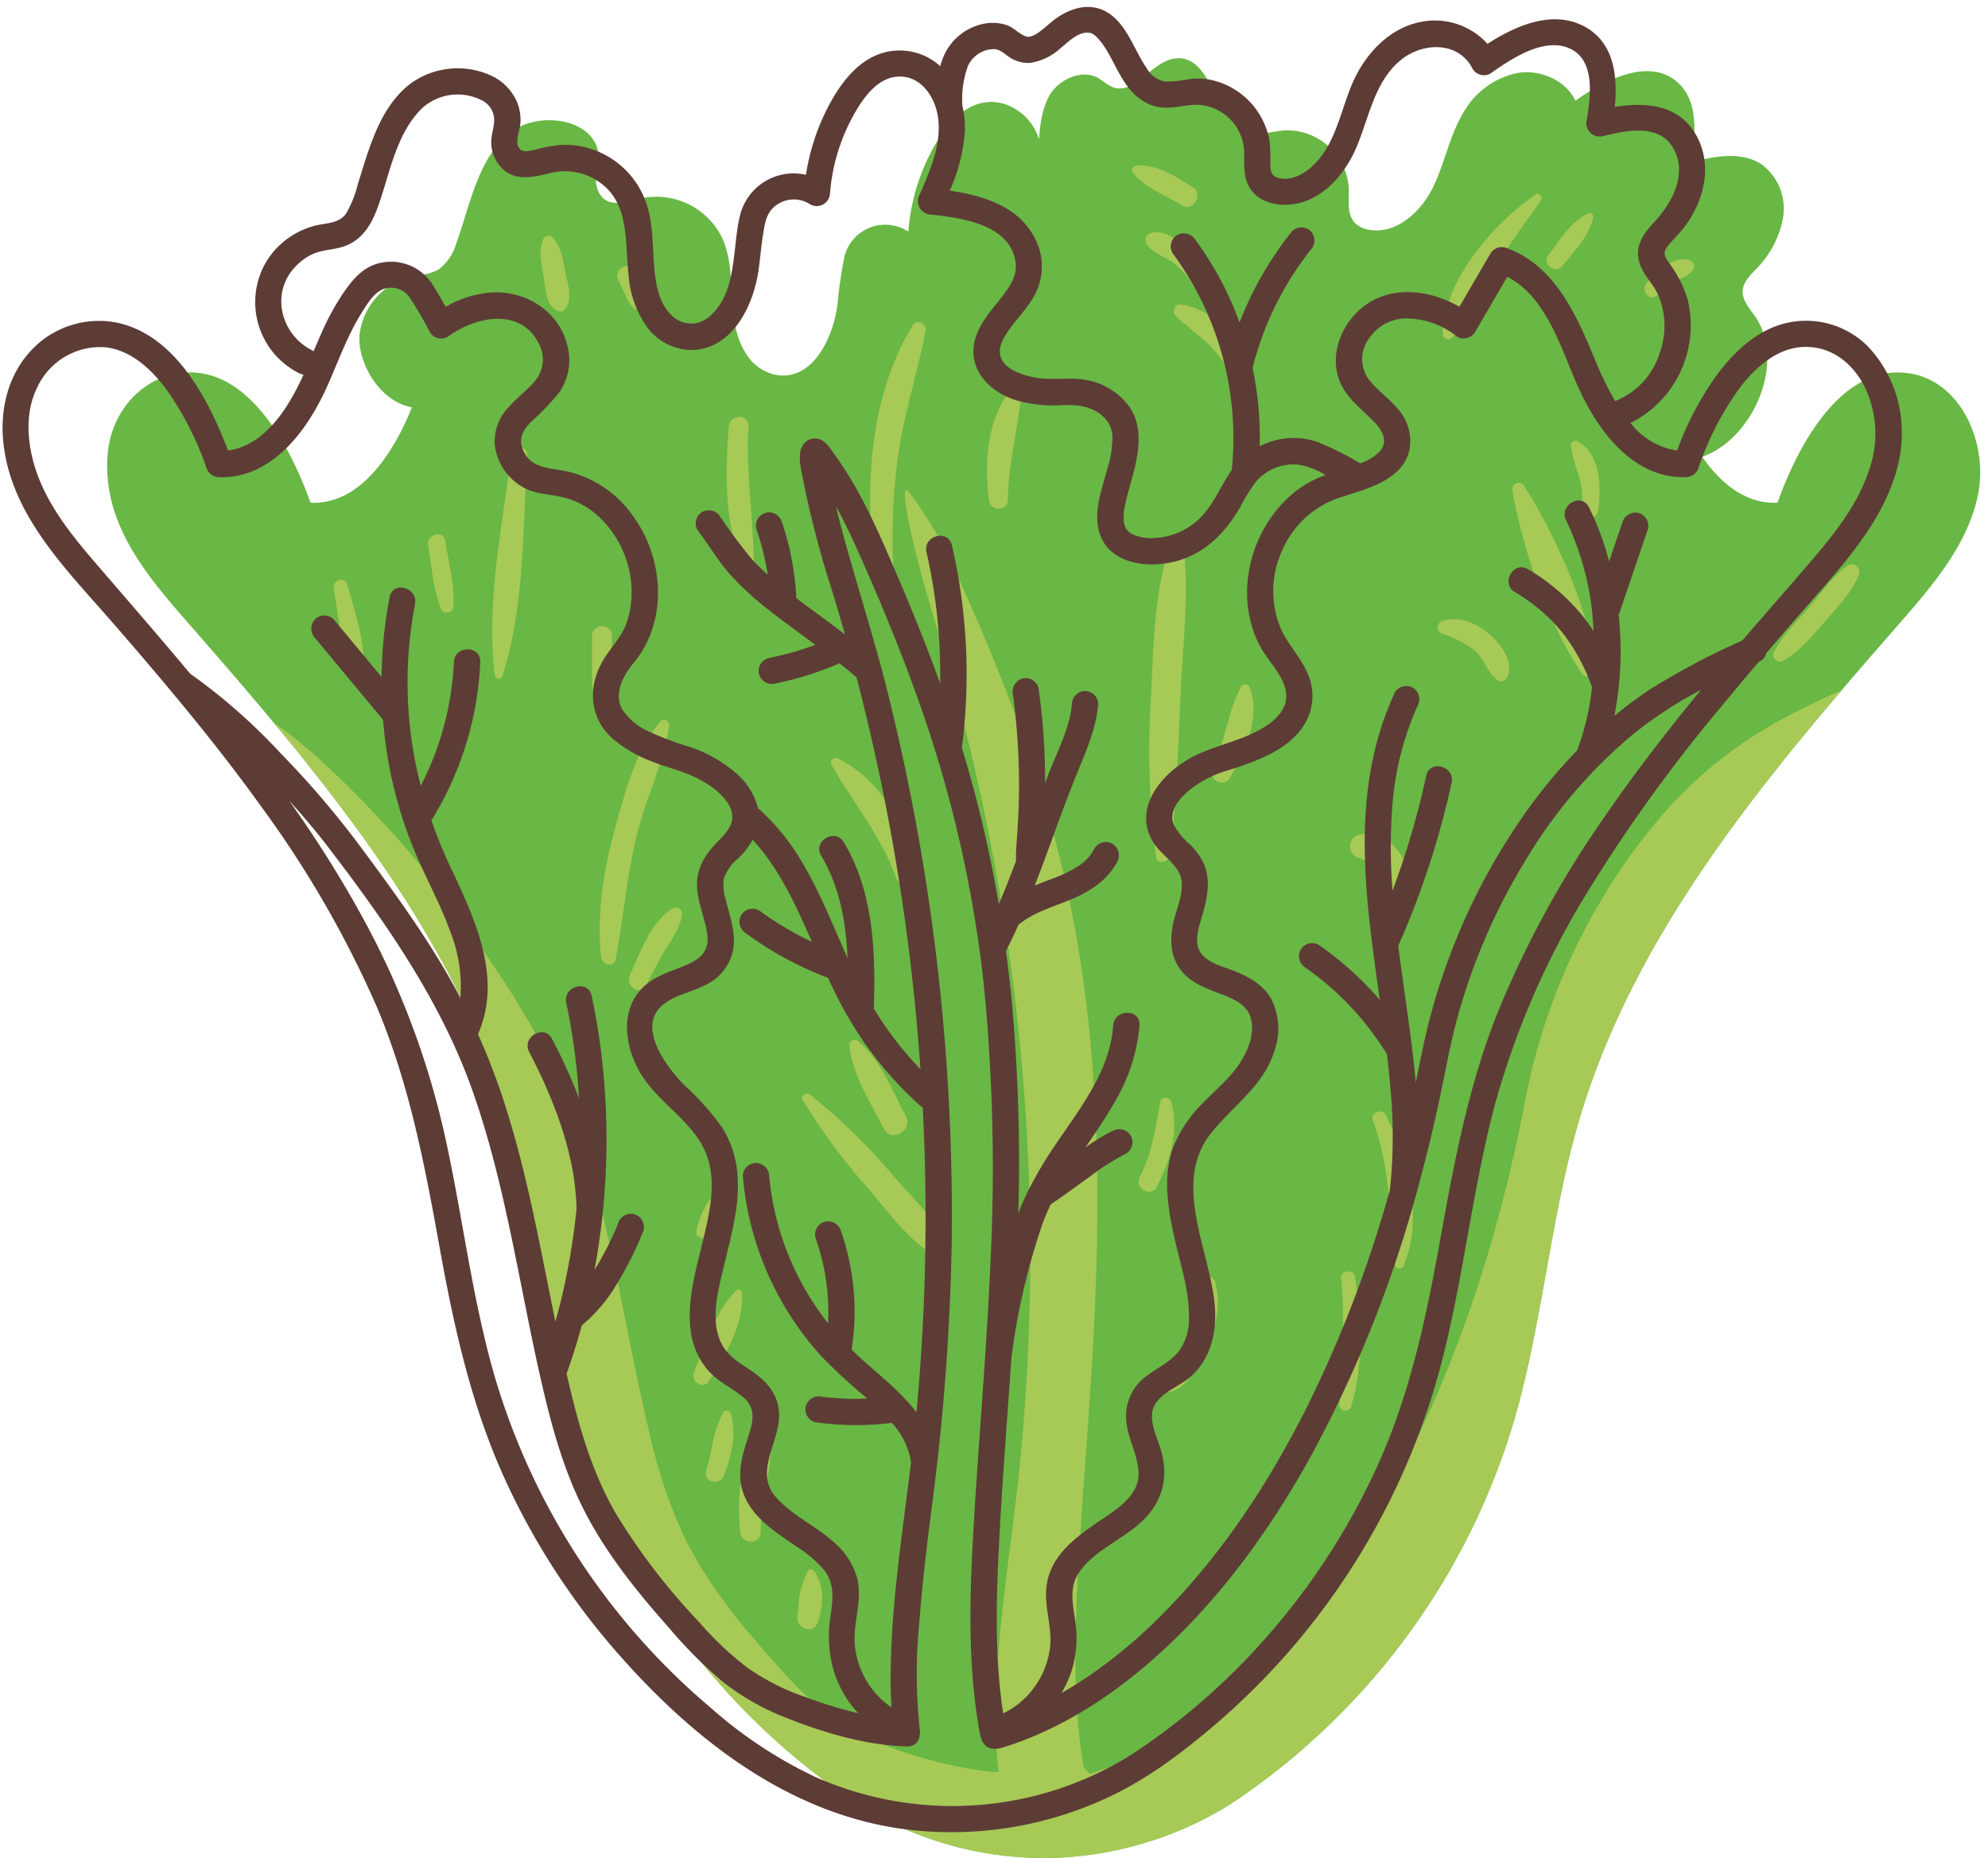 <?xml version="1.0" encoding="UTF-8" standalone="no"?><svg xmlns="http://www.w3.org/2000/svg" xmlns:xlink="http://www.w3.org/1999/xlink" fill="#000000" height="282.1" preserveAspectRatio="xMidYMid meet" version="1" viewBox="73.4 32.4 301.9 282.1" width="301.9" zoomAndPan="magnify"><g><g id="change1_1"><path d="M373.812,107.343c-1.484,7.579-6.763,13.766-11.846,19.586-19.851,22.7-40.115,46.452-48.707,75.354-4.519,15.238-5.6,31.339-10.166,46.555a106.01,106.01,0,0,1-43.037,57.608,54.284,54.284,0,0,1-28.165,8.062,53.623,53.623,0,0,1-28.051-8.062A105.956,105.956,0,0,1,160.8,248.838c-4.578-15.216-5.647-31.317-10.179-46.555-8.579-28.9-28.855-52.652-48.694-75.354-6.36-7.269-13.019-15.124-12.18-25.544.472-5.877,4.474-11.075,10.271-12.214,10.212-2.012,17.044,9.811,20.54,19.552,7.326.368,12.364-7.154,15.17-13.928.08-.184.161-.368.23-.552-5.026-.9-8.35-6.969-7.947-11.052a10.24,10.24,0,0,1,7.636-8.729c1.495-.345,3.117-.38,4.417-1.2a7.554,7.554,0,0,0,2.668-4.037c2.059-5.693,3.128-12.168,7.59-16.251,4.923-4.508,15.849-2.323,13.767,5.383a4.5,4.5,0,0,0,.207,3.174c1.311,2.656,4.244,1.483,6.613.954a11.111,11.111,0,0,1,12.11,5.946c2.611,5.532.23,12.421,3.75,17.781a6.933,6.933,0,0,0,4.359,3.082c5.578,1.092,8.832-5.463,9.476-10.845a65.868,65.868,0,0,1,1.035-7.085,6.386,6.386,0,0,1,9.443-3.956l.264.149a31.109,31.109,0,0,1,4.359-13.7c2.1-3.485,5.463-6.855,9.879-5.774a8.172,8.172,0,0,1,5.6,5.452.04.04,0,0,0,.012.034c.126-2.622.678-5.7,2.093-7.429,1.667-2.025,4.7-3.163,6.969-1.852a17.424,17.424,0,0,0,2.025,1.311c3.438,1.415,6.061-4.071,9.764-4.347,5.589-.426,5.854,9.9,11.294,11.271,1.713.425,3.484-.207,5.244-.334a9.4,9.4,0,0,1,9.638,8.7c.069,1.851-.345,3.991.92,5.336a3.75,3.75,0,0,0,2.024,1.024c4.083.862,7.924-2.542,9.787-6.28s2.565-8.016,4.739-11.57a12.207,12.207,0,0,1,8.2-5.923c3.427-.552,7.268,1.082,8.752,4.221,4.646-3.312,11.259-6.578,15.515-2.795,3.208,2.853,2.748,7.89,2.035,12.111,3.6-.886,7.694-1.691,10.777.379a8.378,8.378,0,0,1,3.208,8.028A14.822,14.822,0,0,1,340,73.335c-.851.908-1.829,1.863-1.944,3.105-.149,1.461.966,2.714,1.818,3.922,4.818,6.831-.081,18.585-7.971,21.4,2.853,4.071,6.648,7.2,11.432,6.958,3.474-9.695,10.248-21.426,20.368-19.575C371.3,90.529,375.284,99.764,373.812,107.343Z" fill="#69b744"/></g><g id="change2_1"><path d="M324.256,158.009a94,94,0,0,0-19.223,41.4c-11.4,59.641-40.048,94.39-66.109,102.3l-.9-.852q-.051-.278-.1-.556c-5.183-28.836,8.623-78.5-2.011-130.733-3.109-15.271-8.436-29.945-14.651-44.236-2.748-6.321-5.541-12.717-9.776-18.156-2.03-2.606.934,9.993,3.8,19.236a325.761,325.761,0,0,1,12.858,129.644c-1.31,12.649-4.889,32.794-3.081,45.382-4.456-.095-14.639-2.358-21.891-6.135-5.051-2.63-9-6.949-12.784-11.207-5.235-5.895-10.2-12.15-13.519-19.3a80.162,80.162,0,0,1-4.9-15.066c-4.442-18.491-6.437-37.819-14.506-55.04-4.78-10.2-11.545-19.323-18.264-28.367-5.192-6.989-16.911-19.362-24.19-24.155,15.147,18.205,28.933,37.6,35.618,60.116,4.532,15.238,5.6,31.339,10.179,46.555a105.956,105.956,0,0,0,43.036,57.608,53.623,53.623,0,0,0,28.051,8.062,54.284,54.284,0,0,0,28.165-8.062,106.01,106.01,0,0,0,43.037-57.608c4.566-15.216,5.647-31.317,10.166-46.555,7.313-24.6,23.083-45.467,39.856-65.133C346.5,140.283,335.022,144.783,324.256,158.009Z" fill="#a7c956"/></g><g id="change2_2"><path d="M126.168,121.2c-.355-1.365-2.313-.772-2.08.573.739,4.243,1,8.9,3.213,12.657a.652.652,0,0,0,1.2-.326C128.958,129.756,127.252,125.366,126.168,121.2Z" fill="#a7c956"/></g><g id="change2_3"><path d="M141.015,114.514c-.267-1.7-2.89-.989-2.6.717.531,3.124.744,6.555,1.933,9.5a.975.975,0,0,0,1.906-.258C142.455,121.194,141.522,117.749,141.015,114.514Z" fill="#a7c956"/></g><g id="change2_4"><path d="M151,101.573c-1.326,10.892-3.815,22.378-2.467,33.325a.6.6,0,0,0,1.165.157c3.408-10.624,3.06-22.412,3.782-33.482C153.582,99.951,151.185,100.029,151,101.573Z" fill="#a7c956"/></g><g id="change2_5"><path d="M166.314,134.473v-5.545a1.51,1.51,0,0,0-3.019,0v5.545c0,1.552-.071,3.125.9,4.42a.714.714,0,0,0,1.211,0C166.384,137.6,166.314,136.025,166.314,134.473Z" fill="#a7c956"/></g><g id="change2_6"><path d="M173.663,141.93c-3.68,4.306-5.429,10.941-6.893,16.306-1.693,6.2-2.8,13.081-2.09,19.5.128,1.155,1.968,1.667,2.224.3,1.115-5.957,1.632-11.964,2.96-17.893,1.315-5.872,4.219-11.564,5.151-17.423C175.128,142.008,174.247,141.248,173.663,141.93Z" fill="#a7c956"/></g><g id="change2_7"><path d="M175.537,170.324c-3.3,2.036-4.99,6.788-6.492,10.171-.746,1.681,1.68,3.174,2.514,1.469.9-1.844,1.868-3.653,2.925-5.413.972-1.617,2.135-3.242,2.478-5.131A.983.983,0,0,0,175.537,170.324Z" fill="#a7c956"/></g><g id="change2_8"><path d="M159.36,74.176c-.448-2.062-.562-4.166-2.063-5.747a.875.875,0,0,0-1.442.38c-.793,1.912-.149,3.919.145,5.9.259,1.736.3,3.892,1.967,4.86a.981.981,0,0,0,1.176-.152C160.388,77.868,159.751,75.977,159.36,74.176Z" fill="#a7c956"/></g><g id="change2_9"><path d="M170.591,76.4l-.624-2.592c-.475-1.971-3.606-.866-2.661,1.122l1.06,2.23a5.174,5.174,0,0,0,1.224,1.976.764.764,0,0,0,1.261-.333A5.205,5.205,0,0,0,170.591,76.4Z" fill="#a7c956"/></g><g id="change2_10"><path d="M187.084,97.142c.124-1.946-2.87-1.922-3.019,0-.537,6.922-.7,14.429,2.022,20.943.37.885,1.815.88,1.8-.244C187.8,110.885,186.64,104.133,187.084,97.142Z" fill="#a7c956"/></g><g id="change2_11"><path d="M211.99,81.83c-7.361,11.936-7.419,28.209-5.132,41.576.243,1.422,2.692,1.11,2.541-.344a92.136,92.136,0,0,1,.152-19.636c.782-7.148,3.049-13.758,4.41-20.766A1.083,1.083,0,0,0,211.99,81.83Z" fill="#a7c956"/></g><g id="change2_12"><path d="M226.909,91.528c-3.7,4.8-4,10.873-3.359,16.727.2,1.819,2.89,1.918,2.911,0,.06-5.532,1.582-10.82,2.056-16.292C228.6,91.006,227.365,90.936,226.909,91.528Z" fill="#a7c956"/></g><g id="change2_13"><path d="M252.95,113.883c-.124-.81-1.229-.617-1.455,0-2.83,7.7-2.907,16.117-3.305,24.226a129.419,129.419,0,0,0,.755,24.375c.182,1.314,1.982.8,2.117-.287,1.051-8.373,1.272-16.76,1.665-25.182C253.087,129.306,254.126,121.561,252.95,113.883Z" fill="#a7c956"/></g><g id="change2_14"><path d="M263.219,136.865a.765.765,0,0,0-1.38-.18c-2.04,3.852-2.346,8.321-4.265,12.28-.838,1.729,1.625,3.229,2.607,1.524C262.469,146.515,264.877,141.442,263.219,136.865Z" fill="#a7c956"/></g><g id="change2_15"><path d="M257.931,227.008a.978.978,0,0,0-1.871,0c-.821,2.984-1.283,6.114-2.527,8.965-1,2.307-3.647,4.438-3.713,6.93a.869.869,0,0,0,.863.862c2.927-.2,4.894-4.419,5.967-6.771C258.113,233.786,258.873,230.483,257.931,227.008Z" fill="#a7c956"/></g><g id="change2_16"><path d="M251.266,199.684c-.223-.773-1.494-.868-1.663,0-.775,3.973-1.185,7.74-3.122,11.384-.914,1.718,1.72,3.25,2.607,1.523C251.1,208.675,252.523,204.045,251.266,199.684Z" fill="#a7c956"/></g><g id="change2_17"><path d="M217.572,222.467c-1.459-4.474-5.579-8.119-8.583-11.631A89.319,89.319,0,0,0,196.43,198.6c-.584-.461-1.54.111-1.1.849a89.6,89.6,0,0,0,9.507,12.928c3.272,3.757,6.828,8.948,11.389,11.123C216.9,223.821,217.839,223.286,217.572,222.467Z" fill="#a7c956"/></g><g id="change2_18"><path d="M210.958,201.822c-2.088-3.924-3.779-8.369-7.192-11.332-.472-.409-1.458-.185-1.38.572.473,4.621,3.158,8.637,5.221,12.719C208.729,206,212.136,204.035,210.958,201.822Z" fill="#a7c956"/></g><g id="change2_19"><path d="M212.927,164.738c-2.123-6.823-5.585-13.9-12.292-17.179a.707.707,0,0,0-.959.959c3.283,5.784,7.54,10.832,9.82,17.166C210.26,167.809,213.615,166.952,212.927,164.738Z" fill="#a7c956"/></g><g id="change2_20"><path d="M252.674,78.616c-.911-.111-1.311,1.177-.724,1.749,1.845,1.8,3.984,3.184,5.746,5.107a16.763,16.763,0,0,1,3.891,7.49c.383,1.582,2.636.882,2.391-.659C263.068,86.575,259.036,79.391,252.674,78.616Z" fill="#a7c956"/></g><g id="change2_21"><path d="M254.482,60.767c-2.553-1.543-5.363-3.493-8.468-3.229a.712.712,0,0,0-.5,1.2c1.89,2.266,4.874,3.281,7.331,4.825C254.614,64.669,256.265,61.845,254.482,60.767Z" fill="#a7c956"/></g><g id="change2_22"><path d="M257.584,75.036a15.107,15.107,0,0,0-3.959-5.069c-1.409-1.162-3.569-2.825-5.5-2.143a1.092,1.092,0,0,0-.644,1.584c.9,1.419,2.79,1.917,4.092,2.9a12.509,12.509,0,0,1,3.5,4.2C255.955,78.174,258.4,76.707,257.584,75.036Z" fill="#a7c956"/></g><g id="change2_23"><path d="M306.55,61.953c-6.413,4.5-13.772,12.8-14.073,21.1a.871.871,0,0,0,1.473.61c2.533-3.015,3.907-6.921,6.1-10.2,2.394-3.579,4.829-7.158,7.384-10.619C307.817,62.321,307.066,61.591,306.55,61.953Z" fill="#a7c956"/></g><g id="change2_24"><path d="M314.543,64.82c-2.712,1.32-4.308,4.108-6.086,6.425-.923,1.2,1.162,2.829,2.117,1.633,1.821-2.283,4.134-4.5,4.761-7.449A.547.547,0,0,0,314.543,64.82Z" fill="#a7c956"/></g><g id="change2_25"><path d="M330.2,72c-2.349-1.1-5.385,1.741-6.757,3.395-1,1.207.636,2.93,1.754,1.753a10.443,10.443,0,0,1,2.694-2.074c.908-.481,2.1-.836,2.658-1.746A.978.978,0,0,0,330.2,72Z" fill="#a7c956"/></g><g id="change2_26"><path d="M304.851,106.176a.975.975,0,0,0-1.774.747c1.568,8.92,5.383,20.045,10.477,27.623a1.246,1.246,0,0,0,2.266-.956C314.446,124.61,309.758,113.843,304.851,106.176Z" fill="#a7c956"/></g><g id="change2_27"><path d="M313.069,99.432a.761.761,0,0,0-1.136.652,21.651,21.651,0,0,0,1.18,4.382,13.454,13.454,0,0,1,.513,5.236c-.117,1.376,2.217,1.714,2.435.329C316.613,106.531,316.524,101.472,313.069,99.432Z" fill="#a7c956"/></g><g id="change2_28"><path d="M299.661,128.75c-2.087-1.8-4.5-2.842-7.219-2.083a1.034,1.034,0,0,0,0,1.976,14.433,14.433,0,0,1,5.026,2.646c1.3,1.23,1.836,3.185,3.225,4.279a.985.985,0,0,0,1.524-.2C303.432,132.991,301.411,130.259,299.661,128.75Z" fill="#a7c956"/></g><g id="change2_29"><path d="M354.08,118.212c-2.377,1.644-4.031,4.131-5.883,6.312-1.895,2.231-4,4.225-5.391,6.811a1.032,1.032,0,0,0,1.4,1.4c2.663-1.573,4.566-3.954,6.593-6.266,1.873-2.136,3.934-4.28,4.943-6.979A1.143,1.143,0,0,0,354.08,118.212Z" fill="#a7c956"/></g><g id="change2_30"><path d="M285.957,161.892c-1.5-2.041-3.735-3.369-6.287-2.711a1.8,1.8,0,0,0,0,3.431,4.921,4.921,0,0,1,3.57,3.69,5.1,5.1,0,0,0,1.036,2.468c.856.709,1.768.095,2.318-.657C288,166.188,287.273,163.685,285.957,161.892Z" fill="#a7c956"/></g><g id="change2_31"><path d="M283.842,201.665c-.528-1.085-2.4-.318-1.971.831,2.721,7.195,2.474,14.3,3.344,21.785a.7.7,0,0,0,1.376.186C289.632,217.045,287.2,208.554,283.842,201.665Z" fill="#a7c956"/></g><g id="change2_32"><path d="M279.167,226.207c-.177-1.19-2.246-.924-2.118.286.68,6.453.064,12.765-.258,19.212a.921.921,0,0,0,1.8.243C280.517,239.489,280.147,232.819,279.167,226.207Z" fill="#a7c956"/></g><g id="change2_33"><path d="M184.386,247.058a.655.655,0,0,0-1.183-.154,16.5,16.5,0,0,0-1.473,4.057,43.478,43.478,0,0,1-1.086,4.7c-.517,1.752,2.1,2.42,2.7.745C184.488,253.248,185.33,250.362,184.386,247.058Z" fill="#a7c956"/></g><g id="change2_34"><path d="M188.862,250.963c-3.335,3.816-3.5,9.191-3.058,14,.182,1.969,3.117,2.048,3.127,0,.022-4.523,1.509-8.824,1.587-13.318A.98.98,0,0,0,188.862,250.963Z" fill="#a7c956"/></g><g id="change2_35"><path d="M197.087,270.954c-.21-.339-.841-.432-1.025,0A18.775,18.775,0,0,0,194.948,274c-.28,1.224-.259,2.484-.447,3.721-.309,2.022,2.529,2.928,3.14.866C198.457,275.829,198.647,273.48,197.087,270.954Z" fill="#a7c956"/></g><g id="change2_36"><path d="M186.083,228.754a.546.546,0,0,0-.92-.382c-3.273,3.386-4.518,8.027-6.344,12.268-.668,1.551,1.4,2.886,2.328,1.36C183.606,237.949,186.343,233.654,186.083,228.754Z" fill="#a7c956"/></g><g id="change2_37"><path d="M182.477,213.573a11.622,11.622,0,0,0-1.2.921,5.881,5.881,0,0,0-.987,1.53,12.75,12.75,0,0,0-1.124,3.263.867.867,0,0,0,1.577.664c.621-.868,1.272-1.682,1.82-2.6a9.693,9.693,0,0,0,1.177-2.806C183.915,213.879,183.116,213.107,182.477,213.573Z" fill="#a7c956"/></g><g id="change3_1"><path d="M362.181,97.1a18.8,18.8,0,0,0-5.194-12.176,13.269,13.269,0,0,0-12.6-3.411c-4.464,1.159-7.9,4.552-10.532,8.181a48.414,48.414,0,0,0-5.773,11.108,10.987,10.987,0,0,1-7.063-4.183,16.563,16.563,0,0,0,8.63-18.888,18.093,18.093,0,0,0-2.835-5.485c-.589-.874-.925-1.437-.238-2.349.793-1.053,1.8-1.948,2.595-3,3.014-3.981,4.378-9.4,1.817-13.97-2.623-4.682-7.646-5.048-12.356-4.292.442-4.692-.092-9.819-4.673-12.239-4.8-2.535-10.364-.115-14.664,2.662a10.781,10.781,0,0,0-10.2-3.317c-4.732.94-8.315,4.817-10.209,9.067-1.934,4.339-2.613,9.6-6.293,12.921-1.358,1.227-3.431,2.277-5.29,1.6-.92-.334-.975-1.151-.993-2.022a27.087,27.087,0,0,0-.115-3.524,11.539,11.539,0,0,0-8.55-9.174,10.353,10.353,0,0,0-3.4-.24,18.446,18.446,0,0,1-3.943.416,4.038,4.038,0,0,1-2.731-1.984c-1.712-2.455-2.629-5.532-4.84-7.629-2.873-2.725-6.478-1.895-9.366.329-1,.768-2.8,2.646-3.955,2.469-.963-.148-2-1.333-2.991-1.71a6.777,6.777,0,0,0-3.783-.218,8.455,8.455,0,0,0-5.778,4.555,11.575,11.575,0,0,0-.675,1.864c-.091-.08-.168-.171-.262-.248a9.148,9.148,0,0,0-9.838-1.253c-3.122,1.488-5.3,4.578-6.868,7.553a33.513,33.513,0,0,0-3.425,10.427,8.375,8.375,0,0,0-9.973,6.021c-1.3,5.016-.324,11.935-4.832,15.619a4.114,4.114,0,0,1-5.519-.246c-2.118-1.95-2.561-5.113-2.751-7.835-.215-3.072-.165-6.26-1.158-9.213a13.083,13.083,0,0,0-13.182-8.875,26.807,26.807,0,0,0-3.748.723c-.718.16-1.8.492-2.332-.171-.778-.968.057-2.745.135-3.836a7.156,7.156,0,0,0-.453-3.081,7.786,7.786,0,0,0-4.039-4.186,12.176,12.176,0,0,0-12.356,1.354c-4.592,3.641-6.131,9.757-7.824,15.079a17.292,17.292,0,0,1-1.771,4.483c-1,1.487-2.759,1.465-4.362,1.8a12.249,12.249,0,0,0-7.731,5.458,12.07,12.07,0,0,0,5,17.065,2.131,2.131,0,0,0,.592.18,35.54,35.54,0,0,1-2.881,5.292c-2.057,3.032-4.905,5.764-8.578,6.222-2.977-7.792-7.887-17.239-16.484-19.321a14.052,14.052,0,0,0-13.188,3.9c-3.651,3.724-4.962,8.961-4.462,14.055,1.1,11.224,9.7,19.548,16.712,27.623,7.812,9,15.512,18.118,22.462,27.806a158.816,158.816,0,0,1,17.533,30.366c4.934,11.652,7.286,23.946,9.517,36.338,2.157,11.983,4.724,23.761,9.731,34.919a108.185,108.185,0,0,0,17.6,27.207c11.179,12.671,25.226,23.7,42.335,26.3a56.068,56.068,0,0,0,31.216-4.391c6.294-2.8,11.856-7.012,17.067-11.465a108.389,108.389,0,0,0,34.351-55.258c3.237-12.64,4.573-25.682,7.879-38.306a124.974,124.974,0,0,1,13.977-32.4,236.679,236.679,0,0,1,20.676-28.673q2.742-3.33,5.545-6.607l.111-.052a1.66,1.66,0,0,0,1-1.241q2.5-2.919,5.021-5.819c3.767-4.327,7.738-8.57,10.843-13.416C360.34,107.85,362.53,102.529,362.181,97.1ZM224.528,39.861c.989.14,1.646.959,2.484,1.422a5.15,5.15,0,0,0,2.868.661,8.869,8.869,0,0,0,4.7-2.34c1.026-.812,2.219-2.035,3.571-2.227,1-.143,1.479.252,2.2,1.094,1.686,1.96,2.653,4.965,4.356,7.14a8.241,8.241,0,0,0,3.645,2.787c2.256.822,4.4-.045,6.681-.09a7.4,7.4,0,0,1,7.287,6.7c.1,2.249-.287,4.6,1.275,6.475,1.517,1.818,4.1,2.248,6.332,1.9,4.414-.691,7.706-4.565,9.395-8.458,1.988-4.585,2.765-10.171,6.882-13.472,3.293-2.64,8.7-2.816,10.817,1.383a2.011,2.011,0,0,0,2.737.717c3.051-2.157,8.023-5.531,11.951-3.824,4.036,1.754,3.232,7.424,2.655,10.881a2.028,2.028,0,0,0,2.46,2.46c3.6-.875,8.668-2,10.79,2.021,2.02,3.828-.309,8.115-2.937,10.958-1.555,1.683-2.976,3.49-2.394,5.931.462,1.937,2.024,3.312,2.873,5.064a12.016,12.016,0,0,1,.281,8.966,11.494,11.494,0,0,1-6.715,7.265c-.018.007-.031.017-.049.024a52.1,52.1,0,0,1-3.17-6.559c-2.8-6.754-6.093-14.15-13.512-16.757a2.02,2.02,0,0,0-2.259.919q-2.351,4.038-4.7,8.074c-4.3-2.478-9.975-3.294-14.195-.314-4,2.821-6.079,8.559-3.31,12.935,1.248,1.974,3.136,3.345,4.711,5.027,1.143,1.22,1.985,2.871.7,4.306a7.448,7.448,0,0,1-2.985,1.82,44.1,44.1,0,0,0-6.565-3.274,11.2,11.2,0,0,0-8.693.677,50.34,50.34,0,0,0-1.077-11.888,47.579,47.579,0,0,1,8.824-17.931,2.062,2.062,0,0,0,0-2.828,2.014,2.014,0,0,0-2.829,0,52.876,52.876,0,0,0-7.973,13.85A49.789,49.789,0,0,0,254.915,68.8a2.061,2.061,0,0,0-2.736-.718,2.015,2.015,0,0,0-.718,2.737,47.254,47.254,0,0,1,8.992,32.965c-.037.051-.077.1-.113.15-1.72,2.5-2.789,5.424-5.09,7.488a10.472,10.472,0,0,1-6.457,2.652,6.639,6.639,0,0,1-3.557-.632,2.181,2.181,0,0,1-.959-1.042,3.041,3.041,0,0,1-.233-1.441,7.408,7.408,0,0,1,.238-2c.34-1.636.855-3.23,1.271-4.848.845-3.291,1.4-7.063-.7-10.024a10.348,10.348,0,0,0-5.513-3.77c-2.5-.741-5.035-.242-7.581-.449-3-.245-7.987-1.78-6.11-5.749,1.05-2.219,2.988-3.93,4.305-5.982a9.232,9.232,0,0,0,1.225-8.1c-2.067-5.962-7.885-7.851-13.551-8.7a26.117,26.117,0,0,0,2.3-9.154,15,15,0,0,0-.372-3.715,14.608,14.608,0,0,1,.82-6.01A4.371,4.371,0,0,1,224.528,39.861ZM120.906,85.638c-4.758-2.284-6.485-8.528-2.8-12.589a8.612,8.612,0,0,1,2.665-2.02c1.39-.667,2.94-.676,4.4-1.08,3.214-.887,4.677-3.474,5.719-6.425,1.764-5,2.7-10.922,6.672-14.756a8.033,8.033,0,0,1,8.97-1.15,3.319,3.319,0,0,1,1.913,3.119c-.027,1.121-.485,2.2-.443,3.36a5.564,5.564,0,0,0,2.161,4.315c2.138,1.544,4.742.735,7.074.2a9.011,9.011,0,0,1,6.733,1.154c5.094,3.093,4.305,9.171,4.879,14.3a15.486,15.486,0,0,0,3.041,8.29,8.436,8.436,0,0,0,7.175,3.162c5.834-.569,8.788-6.946,9.528-12.087.249-1.73.377-3.475.652-5.2.228-1.429.394-2.977,1.388-4.1a4.526,4.526,0,0,1,5.808-.7,2.024,2.024,0,0,0,3.009-1.727,29.061,29.061,0,0,1,3.424-11.549c1.39-2.549,3.54-5.848,6.748-6.115,3.483-.289,5.7,2.906,6.194,5.986.664,4.127-1.155,8.254-2.769,11.945a2.036,2.036,0,0,0,1.727,3.01c4.634.494,12.156,1.474,12.871,7.383.258,2.13-1.2,3.988-2.447,5.553-1.411,1.772-2.946,3.533-3.636,5.735-1.508,4.8,2.248,8.47,6.567,9.638a20.445,20.445,0,0,0,6.3.637c2.319-.116,4.718.05,6.507,1.724a4.259,4.259,0,0,1,1.395,3.331,16.114,16.114,0,0,1-.754,4.552c-.809,3.038-2.171,6.506-1.24,9.669,1.421,4.831,7.289,5.52,11.5,4.449,4.52-1.148,7.576-4.3,9.866-8.187a28.242,28.242,0,0,1,2.405-3.9,7.506,7.506,0,0,1,6.315-2.633,10.982,10.982,0,0,1,4.269,1.59,16.6,16.6,0,0,0-3.5,1.725c-7.613,5.12-10.808,16.1-6.41,24.31,1.2,2.242,3.5,4.3,3.907,6.893.307,1.95-.832,3.528-2.314,4.663-3.86,2.953-8.975,3.292-13.039,5.873-4.123,2.619-7.828,7.556-4.736,12.4,1.223,1.919,3.943,3.369,4.237,5.759.276,2.251-.927,4.564-1.338,6.737-.475,2.518-.282,5.052,1.441,7.073,1.5,1.76,3.738,2.549,5.834,3.35,1.918.734,4.055,1.591,4.606,3.787.578,2.3-.456,4.8-1.684,6.7-1.443,2.238-3.595,3.981-5.434,5.88a20.149,20.149,0,0,0-4.68,6.869c-1.6,4.3-.868,9.091.086,13.444.911,4.153,2.392,8.379,2.291,12.677a8.191,8.191,0,0,1-1.47,4.794c-1.381,1.841-3.628,2.725-5.364,4.168a7.487,7.487,0,0,0-2.619,7.064c.36,2.524,1.783,4.913,1.8,7.477.027,3.609-3.9,5.746-6.483,7.529-3.412,2.354-6.927,5.085-7.489,9.482-.394,3.081.83,6.072.551,9.154a12.833,12.833,0,0,1-2.647,6.557,12.572,12.572,0,0,1-4.492,3.656c-1.4-9.14-1.027-18.542-.525-27.733.477-8.72,1.171-17.426,1.759-26.138a101.4,101.4,0,0,1,4.83-20.74c.342-.917.735-1.8,1.157-2.676,1.986-1.333,3.911-2.754,5.848-4.158a37.373,37.373,0,0,1,5.576-3.545,2.012,2.012,0,0,0,.718-2.737,2.053,2.053,0,0,0-2.737-.717,29.985,29.985,0,0,0-4.142,2.519c1.528-2.238,3.065-4.473,4.4-6.823a27.406,27.406,0,0,0,3.82-11.7c.175-2.569-3.826-2.559-4,0-.48,7.071-5.3,12.908-9.079,18.565a58.35,58.35,0,0,0-3.664,6.216,2.154,2.154,0,0,0-.2.381c-.42.857-.816,1.726-1.173,2.618-.1.259-.191.524-.29.785a272.677,272.677,0,0,0-1.007-32.4c-.24-2.5-.544-4.983-.876-7.463q1.024-2.01,1.94-4.07a1.4,1.4,0,0,0,.216-.122c2.467-1.9,5.329-2.595,8.159-3.829,2.653-1.156,5.228-2.889,6.578-5.531a2.048,2.048,0,0,0-.718-2.737,2.02,2.02,0,0,0-2.736.718,7.952,7.952,0,0,1-.482.829c-.018.027-.162.219-.175.242-.075.09-.152.18-.231.266a8.967,8.967,0,0,1-.682.669c-.107.094-.215.187-.326.277l-.023.018-.171.124a16.853,16.853,0,0,1-1.673,1.015q-.435.228-.883.434c-.132.061-.264.12-.4.179l-.091.041-.129.052c-1.253.506-2.544.962-3.8,1.478,1.057-2.715,2.055-5.454,3.056-8.183,1.108-3.017,2.216-6.036,3.432-9.011,1.387-3.391,2.828-6.643,3.154-10.337a2.016,2.016,0,0,0-2-2,2.043,2.043,0,0,0-2,2c-.294,3.333-1.843,6.4-3.086,9.46-.34.835-.658,1.679-.984,2.52A97.567,97.567,0,0,0,231.1,136.83a2.015,2.015,0,0,0-2.461-1.4,2.052,2.052,0,0,0-1.4,2.46,102.175,102.175,0,0,1,.712,20c-.079,1.653-.282,3.329-.265,4.985,0,.078.013.15.019.225-.83,2.21-1.693,4.408-2.623,6.577a190.95,190.95,0,0,0-5.624-23.771c.013-.069.03-.135.039-.2a86.791,86.791,0,0,0-1.542-30.531c-.577-2.507-4.435-1.446-3.857,1.064a82.939,82.939,0,0,1,2.07,19.9c-2-5.528-4.2-10.985-6.524-16.386-2.727-6.338-5.454-12.8-9.546-18.4-.62-.849-1.241-1.966-2.319-2.29a2.171,2.171,0,0,0-2.529,1.047c-.8,1.454-.158,3.685.119,5.183a149.975,149.975,0,0,0,4.361,16.686c.687,2.239,1.341,4.487,1.979,6.74-2.418-1.878-4.923-3.645-7.365-5.493-.088-.549-.1-.666-.029-.338-.008-.142-.017-.285-.027-.428q-.029-.427-.067-.855c-.1-1.173-.259-2.345-.453-3.508a40.268,40.268,0,0,0-1.637-6.432,2,2,0,0,0-3.858,1.063,40.263,40.263,0,0,1,1.468,5.483q.13.684.238,1.373l.012.081c-.787-.712-1.555-1.444-2.283-2.217a78.028,78.028,0,0,1-4.936-6.6,2.065,2.065,0,0,0-2.736-.717,2.012,2.012,0,0,0-.717,2.736c1.733,2.275,3.141,4.74,5.066,6.876a46.222,46.222,0,0,0,5.816,5.308c2.057,1.619,4.551,3.416,7.021,5.253l-.046.017q-1.142.42-2.3.782a48.253,48.253,0,0,1-4.8,1.223,2.012,2.012,0,0,0-1.4,2.46,2.049,2.049,0,0,0,2.46,1.4,50.459,50.459,0,0,0,9.757-3.078q1.375,1.088,2.587,2.149a323.865,323.865,0,0,1,9.7,59.485,53.725,53.725,0,0,1-7.077-9.2c.264-8.608-.017-17.65-4.545-25.25-1.316-2.21-4.776-.2-3.454,2.019,2.823,4.738,3.766,10.112,4.006,15.543-2.275-5.054-4.275-10.253-7.175-14.991a33.391,33.391,0,0,0-6.434-7.767,10.087,10.087,0,0,0-3.383-5.356,20.712,20.712,0,0,0-7.047-3.967,44.12,44.12,0,0,1-6-2.246,9.559,9.559,0,0,1-4.182-3.419c-1-1.749-.4-3.791.563-5.423.634-1.081,1.516-1.982,2.207-3.025a16,16,0,0,0,1.53-3.019,17.232,17.232,0,0,0,1.134-6.081,19.987,19.987,0,0,0-3.925-12,16.8,16.8,0,0,0-10.413-6.7c-2.441-.42-5.055-.479-6.167-3.145-.743-1.78.061-3.072,1.307-4.343a36.526,36.526,0,0,0,4.24-4.44,8.673,8.673,0,0,0,1.2-7.061c-1.337-5.468-6.734-8.618-12.16-8.007a16.214,16.214,0,0,0-6.324,2.122c-.61-1.069-1.222-2.135-1.868-3.18a7.468,7.468,0,0,0-9.166-3.15c-2.032.838-3.358,2.553-4.572,4.318a38.863,38.863,0,0,0-3.345,6.195c-.38.85-.743,1.706-1.105,2.562C120.982,85.687,120.95,85.66,120.906,85.638ZM227.87,162.643c.01-.036.03-.065.042-.1l-.019.052C227.886,162.612,227.877,162.626,227.87,162.643ZM203.6,272.134a10.849,10.849,0,0,0-3.126-5.174c-2.824-2.759-6.707-4.323-9.3-7.321-3.36-3.89.859-8.515.521-12.868-.225-2.911-2.055-4.836-4.381-6.375-1.776-1.176-3.547-2.225-4.463-4.241-1.656-3.643-.305-8.23.572-11.9,1.055-4.409,2.369-9.015,1.961-13.593a15.366,15.366,0,0,0-2.423-7.23,42.8,42.8,0,0,0-5.65-6.294c-2.75-2.763-7.6-9.2-2.849-12.487,1.878-1.3,4.24-1.715,6.24-2.791a7.467,7.467,0,0,0,4.05-5.368c.41-2.617-.565-5.112-1.175-7.614a6.8,6.8,0,0,1-.226-3.2,7.191,7.191,0,0,1,2.237-3.026,13.137,13.137,0,0,0,2.124-2.747c3.431,3.743,5.782,8.328,7.869,12.979q.565,1.258,1.119,2.523c-.745-.371-1.493-.735-2.223-1.134a49.113,49.113,0,0,1-5.789-3.632,2.006,2.006,0,0,0-2.736.717,2.06,2.06,0,0,0,.717,2.737,51.693,51.693,0,0,0,12.478,6.761,63.405,63.405,0,0,0,5.512,9.86,56.7,56.7,0,0,0,8.454,9.535,2.17,2.17,0,0,0,.413.29c.146,2.883.264,5.767.333,8.653a318.21,318.21,0,0,1-1.281,37.622c-2.467-3.22-5.927-5.857-8.833-8.524-.35-.322-.682-.662-1.021-1a37.25,37.25,0,0,0-1.615-18,2.05,2.05,0,0,0-2.46-1.4,2.018,2.018,0,0,0-1.4,2.46,33.542,33.542,0,0,1,1.9,12.956,42.375,42.375,0,0,1-8.937-22.334,2.053,2.053,0,0,0-2-2,2.015,2.015,0,0,0-2,2,46.543,46.543,0,0,0,12.027,27.455,86.175,86.175,0,0,0,6.871,6.3c-.583.024-1.165.056-1.749.055q-1.338,0-2.673-.09-.64-.042-1.28-.1-.319-.031-.639-.067l-.425-.05q-.372-.048-.1-.013a2.058,2.058,0,0,0-2.46,1.4,2.022,2.022,0,0,0,1.4,2.461,44.165,44.165,0,0,0,11.628.117l.028-.006a11.377,11.377,0,0,1,2.911,5.974c0,.01,0,.019,0,.028-1.352,11.2-3.186,22.428-3.089,33.735.01,1.155.055,2.306.127,3.455a12.859,12.859,0,0,1-5.614-10.109C203.107,278.351,204.33,275.3,203.6,272.134ZM87.855,117.817c-3.24-3.765-6.464-7.757-8.389-12.385-1.8-4.337-2.594-9.845-.416-14.2a10.538,10.538,0,0,1,10.277-6.111c3.957.391,7.17,3.438,9.406,6.5a47,47,0,0,1,6,11.763,2.08,2.08,0,0,0,1.928,1.468c7.959.243,13.282-6.934,16.27-13.461,1.79-3.913,3.164-8,5.487-11.655.866-1.362,1.944-3.227,3.656-3.583a3.44,3.44,0,0,1,3.462,1.3,56.412,56.412,0,0,1,3.136,5.359,2.012,2.012,0,0,0,2.736.718c4.014-3,10.815-4.519,13.69.8a5.083,5.083,0,0,1-.247,5.644c-1.194,1.578-2.884,2.719-4.176,4.211a7.561,7.561,0,0,0-2.155,5.595,8.541,8.541,0,0,0,4.06,6.448c2.165,1.334,4.586,1.141,6.934,1.835a12.321,12.321,0,0,1,4.95,2.9,15.855,15.855,0,0,1,4.821,10.315,14.358,14.358,0,0,1-.735,5.693c-.742,2.132-2.283,3.61-3.443,5.489-2.474,4.009-2.3,8.859,1.325,12.08a20.067,20.067,0,0,0,5.783,3.406c2.02.836,4.184,1.315,6.175,2.206,2.157.966,4.577,2.416,5.749,4.554,1.221,2.224-.114,3.828-1.676,5.41-1.9,1.929-3.325,4.028-3.212,6.848.1,2.544,1.233,4.848,1.558,7.341.293,2.244-.792,3.5-2.739,4.407-2.1.974-4.381,1.509-6.254,2.938-4.628,3.53-3.636,9.994-.754,14.326,2.93,4.405,8.4,7.281,9.913,12.576,1.2,4.2.006,8.747-.983,12.864-1.048,4.36-2.356,8.931-1.643,13.447a11.272,11.272,0,0,0,2.5,5.5c1.564,1.872,3.8,2.749,5.59,4.328,2.07,1.829,1.076,4.315.355,6.578-.768,2.409-1.406,4.954-.636,7.452,1.226,3.985,5,6.273,8.232,8.509a18.219,18.219,0,0,1,4.2,3.586c1.6,2.081,1.3,4.447.933,6.908-.816,5.47.406,10.675,4.207,14.794a71.565,71.565,0,0,1-8.267-2.546,35.238,35.238,0,0,1-8.443-4.281,48.618,48.618,0,0,1-7.409-6.968,97.353,97.353,0,0,1-12.7-16.549c-3.694-6.4-5.677-13.463-7.334-20.617-.047-.2-.09-.4-.136-.6q1.3-3.62,2.318-7.344a23.189,23.189,0,0,0,5.191-6.075,49.715,49.715,0,0,0,4.171-8.326,2.014,2.014,0,0,0-1.4-2.461,2.048,2.048,0,0,0-2.46,1.4q-.093.234-.187.467c-.01.023-.064.154-.1.239s-.1.239-.113.263q-.112.256-.226.511-.4.894-.837,1.773c-.646,1.3-1.348,2.573-2.114,3.805a108.712,108.712,0,0,0,1.431-28.965,102.2,102.2,0,0,0-1.867-12.661c-.536-2.516-4.392-1.451-3.857,1.063a97.536,97.536,0,0,1,1.945,14.5,86.955,86.955,0,0,0-4.113-9.03c-1.191-2.283-4.645-.263-3.454,2.019,3.769,7.22,7.022,15.554,7.183,23.794,0,.018.006.034.006.052a105.686,105.686,0,0,1-2.012,12.346c-.359,1.593-.769,3.174-1.206,4.747-2.358-11.526-4.371-23.143-8.106-34.321q-1.6-4.776-3.657-9.355a2.876,2.876,0,0,0,.138-.278c3.59-8.588-.751-17.5-4.388-25.242a72.3,72.3,0,0,1-2.812-6.915,49.708,49.708,0,0,0,7.414-24.045c.113-2.574-3.888-2.568-4,0A45.4,45.4,0,0,1,137.3,151.7a61.8,61.8,0,0,1-1.944-12.84,63.211,63.211,0,0,1,1.069-14.749c.486-2.515-3.369-3.592-3.857-1.063a68.63,68.63,0,0,0-1.226,12.13l-7.276-8.75a2.007,2.007,0,0,0-2.829,0,2.055,2.055,0,0,0,0,2.828l10.332,12.426a68.071,68.071,0,0,0,1.055,7.646,64.826,64.826,0,0,0,3.757,12.329c1.743,4.172,3.971,8.145,5.483,12.412a22.52,22.52,0,0,1,1.451,9.835q-1.312-2.5-2.767-4.936c-3.76-6.277-8.083-12.19-12.438-18.061a139.261,139.261,0,0,0-12.07-14.115,88.385,88.385,0,0,0-13.764-12.111C97.532,129,92.671,123.414,87.855,117.817Zm212.9,68.518c-4.509,11.342-6.651,23.253-8.813,35.21-2.063,11.4-4.51,22.713-9.32,33.313a104.855,104.855,0,0,1-16.645,25.826,100.843,100.843,0,0,1-21.009,18.282,51.3,51.3,0,0,1-47.744,3.228,67.242,67.242,0,0,1-15.846-10.469,104.323,104.323,0,0,1-33.14-51.339c-3.37-12.058-4.746-24.548-7.55-36.733a126.143,126.143,0,0,0-12.3-32.1,175.878,175.878,0,0,0-11.083-17.595c2.018,2.218,3.969,4.5,5.787,6.869,8.807,11.494,17.256,23.529,22.1,37.286,4.876,13.85,6.919,28.458,10.12,42.736,1.648,7.355,3.553,14.72,7.084,21.427,3.348,6.36,7.916,12,12.668,17.357a68.035,68.035,0,0,0,8.175,8.168,37.3,37.3,0,0,0,9.685,5.459c5.676,2.266,12.078,4.127,18.229,4.3a1.757,1.757,0,0,0,1.832-1.305,2.717,2.717,0,0,0,.1-1.227,77.878,77.878,0,0,1-.068-16.369c.437-5.929,1.171-11.833,1.921-17.73a352.158,352.158,0,0,0,2.974-39,328.459,328.459,0,0,0-9.886-85.119c-1.863-7.4-4.2-14.652-6.242-22q-.765-2.751-1.435-5.53c.076.139.158.274.232.413,1.6,2.977,2.989,6.062,4.343,9.157,2.877,6.578,5.591,13.225,7.988,19.993a189.185,189.185,0,0,1,9.89,43.034,284.817,284.817,0,0,1,.993,42.527c-.535,12.567-1.653,25.1-2.413,37.649-.674,11.115-1.207,22.446.806,33.459.218,1.194.782,2.935,3.363,2.249,9.143-2.8,17.284-8.211,24.287-14.63,8.942-8.2,16.2-18.195,22.131-28.736a185.956,185.956,0,0,0,16.972-42.446q1.722-6.336,3.083-12.764c.91-4.279,1.658-8.579,2.842-12.8a92.563,92.563,0,0,1,10.195-23.339,74.721,74.721,0,0,1,16.5-19.3,64.747,64.747,0,0,1,10.151-6.606c-5.272,6.417-10.356,12.991-15.037,19.851A151.741,151.741,0,0,0,300.756,186.335Zm56.523-82.668c-1.69,5.237-5.224,9.7-8.755,13.825-3.483,4.069-7.039,8.076-10.52,12.149a111.3,111.3,0,0,0-14.116,7.481,64.452,64.452,0,0,0-5.319,3.964,51.279,51.279,0,0,0,.858-12.62c-.047-.922-.122-1.843-.213-2.762a2.416,2.416,0,0,0,.13-.3l4.305-12.656a2.013,2.013,0,0,0-1.4-2.46,2.047,2.047,0,0,0-2.46,1.4l-2.025,5.952a42.512,42.512,0,0,0-3.073-8.239c-1.156-2.3-4.608-.277-3.454,2.019a42.833,42.833,0,0,1,4.165,16.808,29.585,29.585,0,0,0-1.858-2.557,31.066,31.066,0,0,0-8.084-6.84c-2.209-1.335-4.221,2.122-2.019,3.453a27.155,27.155,0,0,1,7.138,6.049,28.309,28.309,0,0,1,4.4,7.916,2.458,2.458,0,0,0,.2.422,40.141,40.141,0,0,1-2.258,9.644,79.661,79.661,0,0,0-6.789,8,95.494,95.494,0,0,0-12.224,22.3,94.172,94.172,0,0,0-3.822,12.217c-.63,2.636-1.15,5.3-1.684,7.954-.623-6.932-1.786-13.847-2.664-20.778a129.032,129.032,0,0,0,8.108-24.764c.545-2.509-3.311-3.582-3.857-1.063a126.024,126.024,0,0,1-5.116,17.433,82.48,82.48,0,0,1-.05-12.576,45.293,45.293,0,0,1,3.859-15.481,2.057,2.057,0,0,0-.717-2.736,2.017,2.017,0,0,0-2.737.717c-6.936,14.929-4.5,30.925-2.288,46.677a49.606,49.606,0,0,0-9.272-8.356,2.017,2.017,0,0,0-2.736.718,2.04,2.04,0,0,0,.717,2.736,44.381,44.381,0,0,1,12.376,13.142c.2,1.673.373,3.342.514,5a77.027,77.027,0,0,1-.07,15.616,185.051,185.051,0,0,1-12.78,33.327c-5.6,11.074-12.493,21.619-21.2,30.513a77.358,77.358,0,0,1-11.479,9.776c-1.415.969-2.9,1.9-4.415,2.767a17.43,17.43,0,0,0,1.509-3.269,16.919,16.919,0,0,0,.536-7.958c-.361-2.5-.864-4.99.689-7.186,2.131-3.014,5.915-4.664,8.711-6.967,3.6-2.963,4.972-6.812,3.7-11.367-.571-2.044-2.156-4.918-.98-6.994,1.132-2,3.95-2.9,5.6-4.424,3.077-2.851,3.893-7.022,3.482-11.05-.841-8.24-6.478-18.324-.532-25.79,3.4-4.263,8.083-7.23,9.7-12.722a9.992,9.992,0,0,0-.533-7.6c-1.18-2.156-3.292-3.35-5.487-4.249-1.649-.675-3.957-1.161-5.118-2.634-1.405-1.781-.264-4.462.251-6.36.644-2.366,1.122-4.882.14-7.227a9.995,9.995,0,0,0-2.056-2.96,11.012,11.012,0,0,1-2.559-3.068c-.807-1.991.743-3.856,2.154-5.087a16.975,16.975,0,0,1,6.18-3.221c4.249-1.326,9.528-3.186,11.765-7.382a8.274,8.274,0,0,0,.432-6.79c-.951-2.568-2.9-4.535-4.116-6.954a14.641,14.641,0,0,1-.058-11.97,14.489,14.489,0,0,1,9.159-8.379c3.772-1.224,9.175-2.533,10.245-7.022a7.256,7.256,0,0,0-1.775-6.386c-1.389-1.686-3.33-2.915-4.567-4.724a5.239,5.239,0,0,1,.207-5.878,6.847,6.847,0,0,1,5.862-3.091,12.484,12.484,0,0,1,7.545,2.771,2.018,2.018,0,0,0,2.736-.718l4.879-8.375c6.032,3.076,8.195,11.052,10.78,16.776,2.976,6.59,8.32,13.889,16.352,13.644a2.076,2.076,0,0,0,1.928-1.468,45.216,45.216,0,0,1,6.287-12.147c2.324-3.037,5.612-6,9.636-6.151,4.157-.156,7.411,2.393,9.25,5.971A16.4,16.4,0,0,1,357.279,103.667Z" fill="#5d3c36"/></g></g></svg>